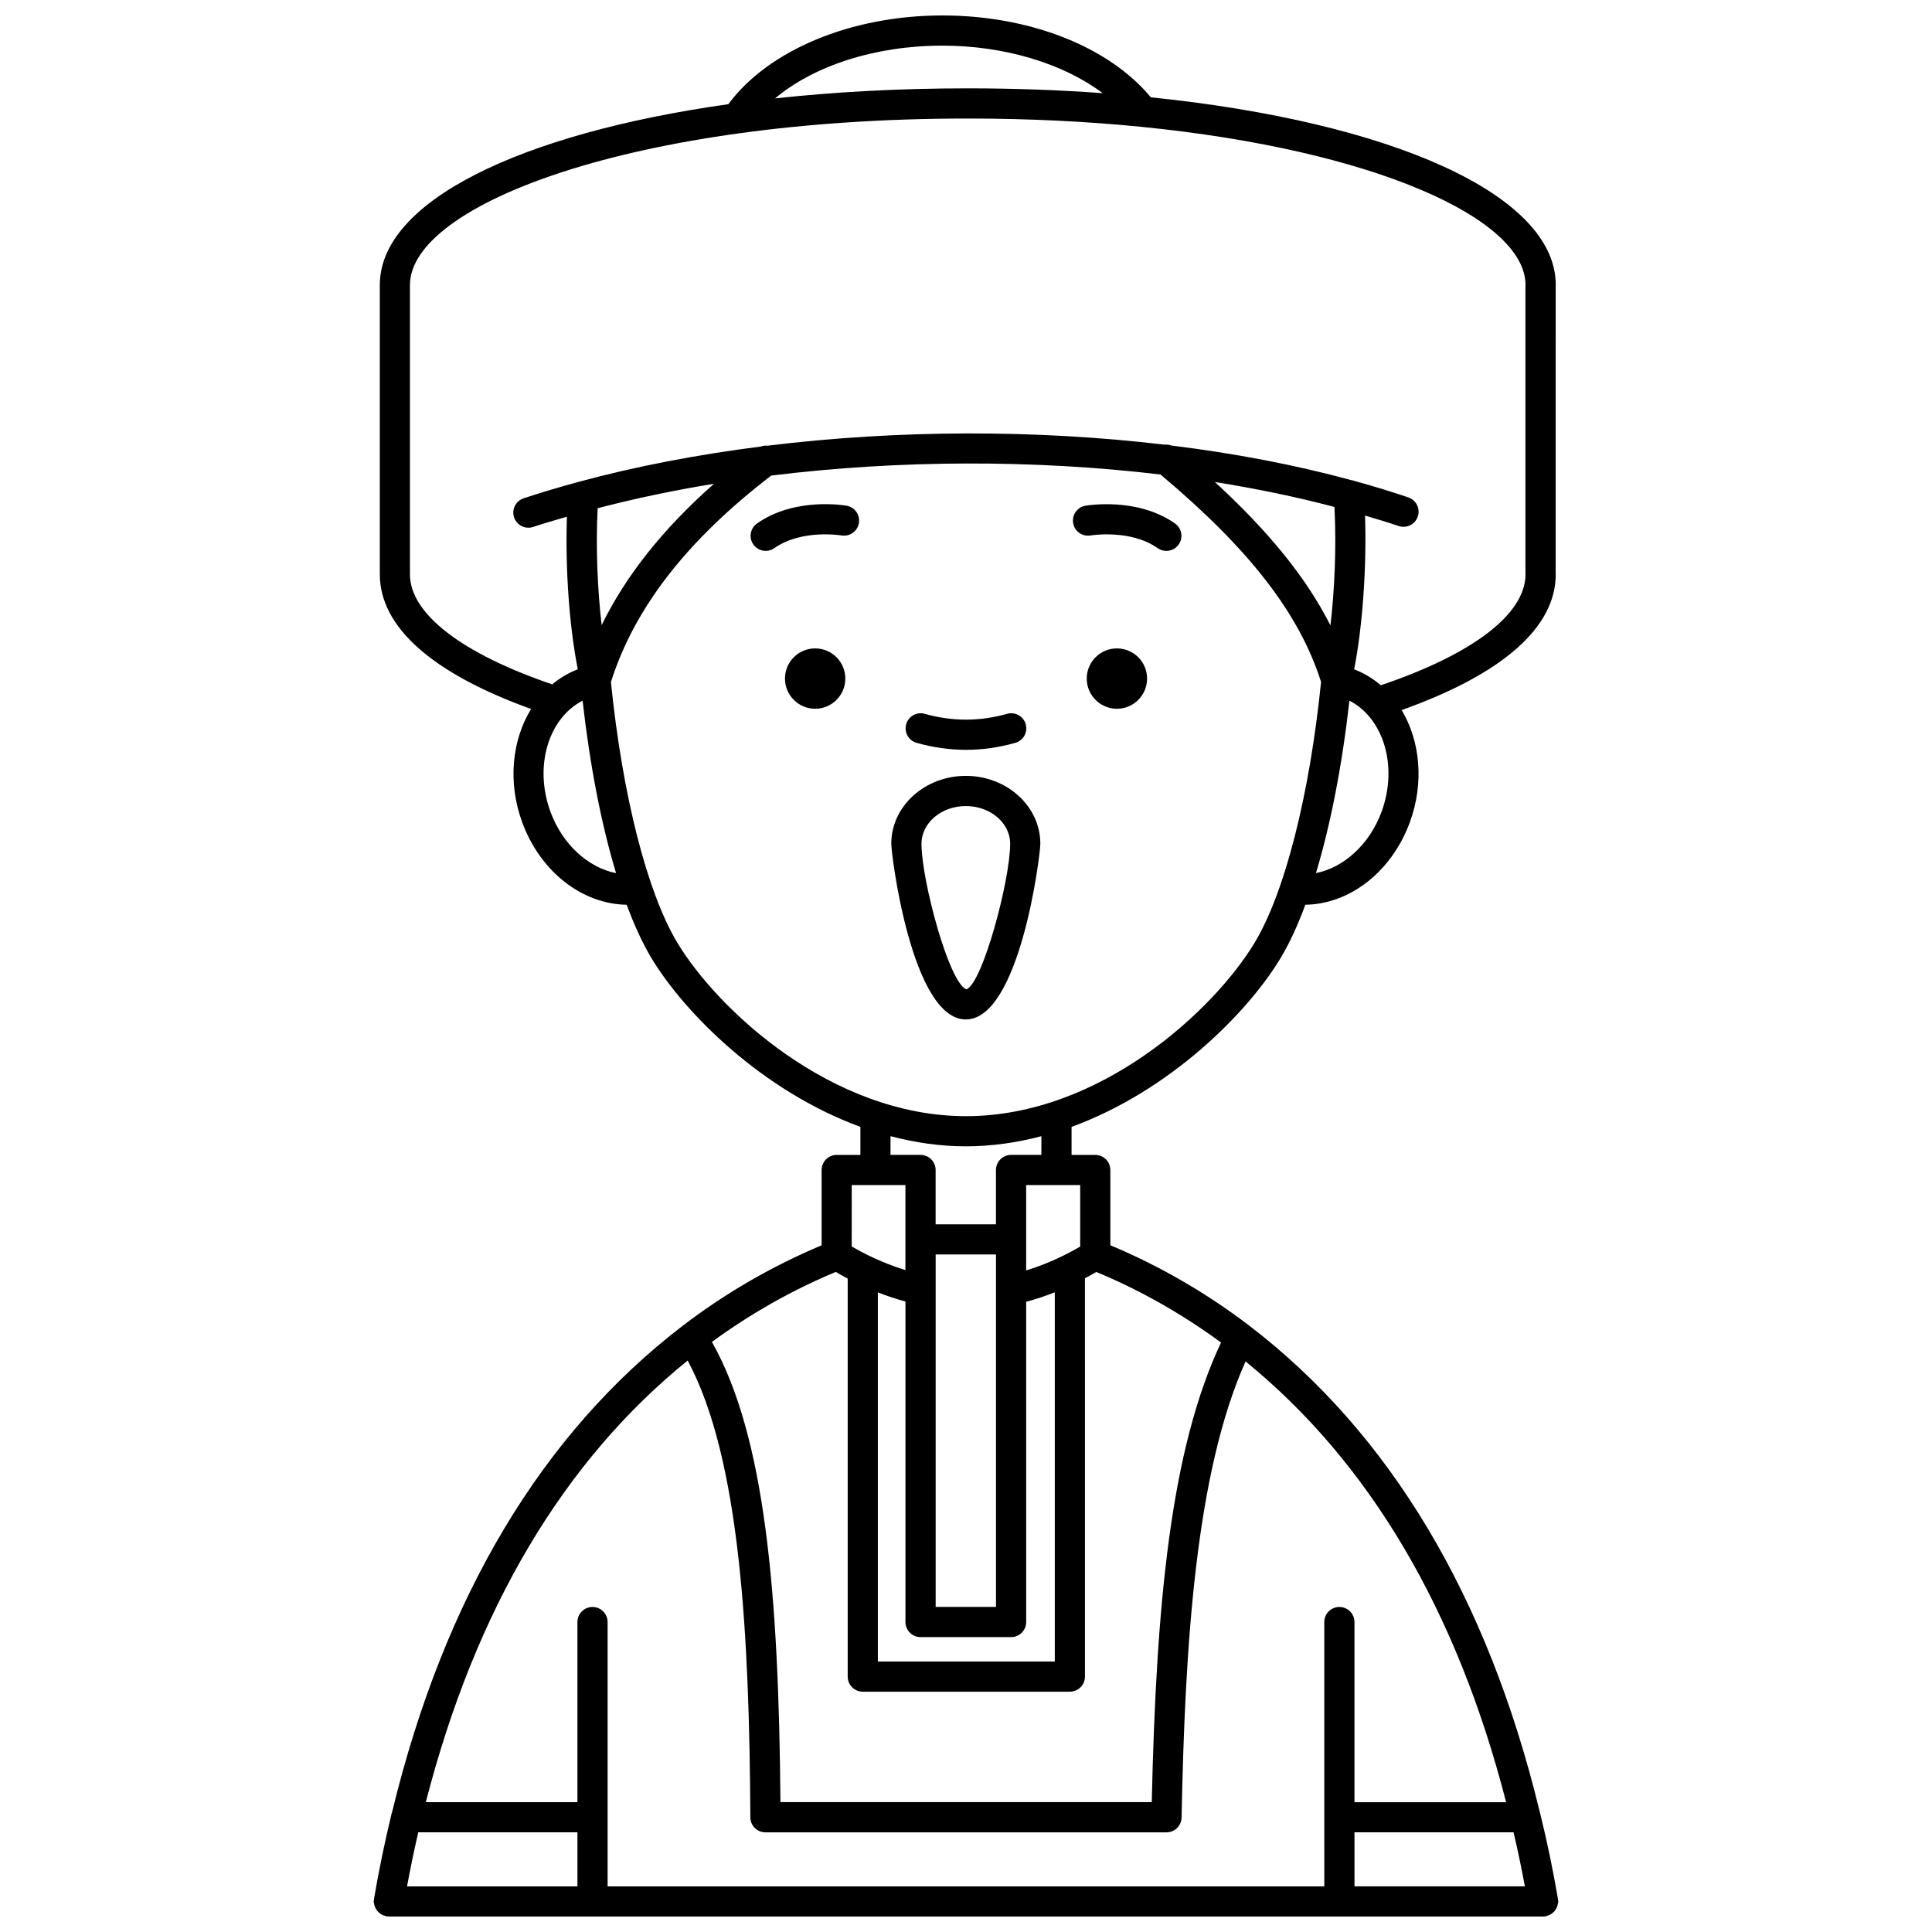 <?xml version="1.0" encoding="UTF-8"?>
<!-- Uploaded to: SVG Repo, www.svgrepo.com, Generator: SVG Repo Mixer Tools -->
<svg width="800px" height="800px" version="1.1" viewBox="144 144 512 512" xmlns="http://www.w3.org/2000/svg">
 <defs>
  <clipPath id="a">
   <path d="m243 148.09h314v503.81h-314z"/>
  </clipPath>
 </defs>
 <path d="m447.99 323.83c0 4.414-3.582 7.996-8 7.996-4.414 0-7.996-3.582-7.996-7.996 0-4.418 3.582-7.996 7.996-7.996 4.418 0 8 3.578 8 7.996"/>
 <path d="m433.02 285.9c0.109-0.016 10.543-1.727 17.77 3.363 0.699 0.496 1.504 0.73 2.301 0.73 1.254 0 2.496-0.586 3.269-1.695 1.273-1.805 0.84-4.297-0.969-5.57-9.977-7.023-23.191-4.797-23.75-4.703-2.172 0.383-3.617 2.445-3.242 4.617s2.438 3.633 4.621 3.258z"/>
 <path d="m368.02 323.83c0 4.414-3.578 7.996-7.996 7.996-4.418 0-7.996-3.582-7.996-7.996 0-4.418 3.578-7.996 7.996-7.996 4.418 0 7.996 3.578 7.996 7.996"/>
 <path d="m368.37 278.02c-0.559-0.102-13.773-2.328-23.75 4.703-1.809 1.273-2.238 3.766-0.969 5.57 0.781 1.109 2.016 1.695 3.269 1.695 0.797 0 1.598-0.234 2.301-0.73 7.227-5.086 17.66-3.379 17.77-3.363 2.191 0.367 4.238-1.074 4.621-3.246 0.387-2.172-1.066-4.242-3.242-4.629z"/>
 <path d="m386.91 340.86c4.336 1.227 8.738 1.852 13.082 1.852 4.348 0 8.75-0.625 13.082-1.852 2.125-0.602 3.359-2.812 2.754-4.934-0.602-2.125-2.824-3.359-4.934-2.754-7.25 2.051-14.562 2.051-21.812 0-2.113-0.605-4.336 0.633-4.934 2.754-0.602 2.125 0.637 4.336 2.762 4.934z"/>
 <g clip-path="url(#a)">
  <path d="m556.3 649.99c0.195-0.312 0.348-0.637 0.453-1 0.039-0.141 0.059-0.277 0.082-0.418 0.039-0.223 0.137-0.434 0.137-0.668 0-0.176-0.074-0.324-0.102-0.492-0.008-0.059 0.016-0.121 0.004-0.18-1.301-7.633-2.879-15.238-4.695-22.574-0.02-0.078-0.039-0.156-0.059-0.234-0.043-0.148-0.051-0.309-0.117-0.449-13.762-56.824-39.637-100.12-76.938-128.67-11.527-8.789-23.914-15.902-36.812-21.301v-19.945c0-2.211-1.793-4-4-4h-6.277v-7.426c26.141-9.543 46.75-30.328 55.418-44.773 2.328-3.883 4.516-8.637 6.539-14.094 11.781-0.172 22.859-8.73 27.684-21.848 3.863-10.508 2.723-21.582-2.168-29.746 26.746-9.52 40.84-21.902 40.84-35.973 0-0.035-0.02-0.062-0.02-0.098l0.004-76.5c0-0.035 0.02-0.062 0.02-0.098 0-23.988-43.707-43.203-107.31-49.715-11.125-13.414-32.062-21.695-55.262-21.695-24.152 0-46.105 9.184-56.703 23.516-55.398 7.82-92.359 25.836-92.359 47.898 0 0.008-0.004 0.012-0.004 0.02v76.664c0 0.008 0.004 0.016 0.004 0.023 0.012 13.93 13.844 26.211 40.086 35.676-5.039 8.188-6.262 19.398-2.352 30.027 4.82 13.117 15.902 21.68 27.684 21.848 2.023 5.457 4.211 10.215 6.539 14.094 8.668 14.441 29.266 35.223 55.398 44.766v7.434h-6.277c-2.207 0-4 1.789-4 4v19.953c-13.023 5.484-25.402 12.598-36.777 21.297-37.316 28.57-63.227 71.906-77.02 128.8-0.066 0.176-0.129 0.355-0.172 0.543-1.828 7.562-3.391 15.16-4.652 22.574-0.012 0.059 0.012 0.121 0.004 0.18-0.02 0.172-0.098 0.32-0.098 0.496 0 0.234 0.098 0.441 0.137 0.668 0.023 0.145 0.043 0.281 0.082 0.418 0.105 0.363 0.258 0.688 0.453 1 0.074 0.125 0.152 0.242 0.238 0.359 0.219 0.277 0.465 0.5 0.746 0.711 0.145 0.109 0.281 0.207 0.441 0.297 0.281 0.156 0.57 0.258 0.887 0.34 0.133 0.035 0.238 0.125 0.379 0.145 0.203 0.035 0.402 0.047 0.602 0.051 0.016 0 0.023 0.008 0.035 0.008h305.96c0.012 0 0.02-0.008 0.031-0.008 0.199-0.004 0.398-0.016 0.602-0.051 0.141-0.023 0.246-0.109 0.379-0.145 0.316-0.082 0.609-0.188 0.887-0.34 0.16-0.09 0.297-0.188 0.441-0.297 0.281-0.207 0.527-0.438 0.746-0.711 0.086-0.117 0.16-0.234 0.234-0.359zm-53.344-20.41h42.148c1.113 4.711 2.109 9.492 3.008 14.324h-45.156zm-137.47-148.5c1.094 0.633 2.16 1.227 3.16 1.754v105.48c0 2.211 1.793 4 4 4h54.879c2.207 0 4-1.789 4-4l-0.004-105.55c1.035-0.551 2.043-1.113 3.008-1.676 11.543 4.769 22.633 11.059 33.059 18.691-13.402 28.438-17.18 69.41-18.359 121.8h-98.402c-0.461-54.848-3.949-96.754-18.16-121.96 10.238-7.488 21.246-13.723 32.82-18.543zm26.473-4.637h15.992v93.41h-15.992zm-4 101.41h23.992c2.207 0 4-1.789 4-4l-0.004-84.871c2.523-0.664 5.051-1.508 7.582-2.508v97.848h-46.887v-97.832c2.438 0.957 4.871 1.766 7.316 2.426v84.941c0 2.207 1.789 3.996 4 3.996zm42.305-103.5c-1.414 0.824-2.914 1.629-4.539 2.434-3.254 1.617-6.527 2.894-9.781 3.887v-22.617h14.32zm79.855-115.2c-3.184 8.656-10.043 14.777-17.379 16.227 3.856-12.75 6.914-28.355 8.871-45.699 9.078 4.672 12.938 17.434 8.508 29.473zm-12.473-80.801c0.551 10.785 0.023 22.035-1.066 31.375-6.34-12.527-16.266-24.805-30.621-37.984 10.992 1.738 21.598 3.941 31.688 6.609zm-103.93-122.26c16.543 0 32.098 4.766 42.512 12.598-11.418-0.832-23.363-1.281-35.754-1.281-18.066 0-35.203 0.941-51.082 2.668 10.32-8.68 26.582-13.984 44.324-13.984zm-141.07 140.11c0-0.008-0.004-0.012-0.004-0.02v-76.652c0-0.008 0.004-0.012 0.004-0.02 0-21.301 59.398-44.102 147.82-44.102 16.375 0 31.742 0.785 45.934 2.195 0.012 0 0.023 0 0.035 0.004 62.355 6.199 101.76 24.516 101.84 41.848 0 0.023-0.016 0.047-0.016 0.07v76.664c0 0.023 0.012 0.043 0.016 0.07-0.055 10.504-14.008 21.133-38.352 29.34-1.988-1.699-4.227-3.098-6.719-4.09-0.109-0.043-0.23-0.074-0.344-0.117 2.231-11.32 3.348-27.055 2.891-40.762 3.004 0.895 6.019 1.781 8.902 2.762 2.086 0.703 4.363-0.406 5.078-2.496 0.711-2.09-0.406-4.363-2.496-5.078-4.586-1.562-9.348-2.996-14.215-4.344-0.305-0.133-0.625-0.191-0.961-0.246-14.875-4.062-30.938-7.098-47.633-9.16-0.59-0.215-1.207-0.301-1.824-0.227-34.141-4.062-70.742-3.965-105.21 0.273-0.59-0.07-1.184 0.023-1.758 0.219-16.809 2.141-33.082 5.231-48.246 9.352-0.07 0.02-0.148 0.027-0.215 0.055-4.914 1.34-9.734 2.766-14.402 4.312-2.094 0.695-3.231 2.957-2.535 5.059 0.559 1.676 2.121 2.738 3.793 2.738 0.414 0 0.84-0.066 1.258-0.203 2.91-0.969 5.941-1.836 8.957-2.719-0.469 13.707 0.629 29.105 2.883 40.453-0.117 0.043-0.246 0.074-0.359 0.125-2.371 0.945-4.508 2.266-6.422 3.856-23.977-8.164-37.707-18.738-37.707-29.16zm50.797 13.453c-1.074-9.242-1.594-20.344-1.055-30.973 9.875-2.582 20.195-4.738 30.828-6.477-13.473 11.898-23.324 24.293-29.773 37.449zm-13.555 49.5c-4.426-12.039-0.566-24.801 8.504-29.473 1.961 17.344 5.019 32.957 8.875 45.707-7.332-1.434-14.191-7.57-17.379-16.234zm33.57 34.594c-7.973-13.285-14.516-39.039-17.555-68.996 6.223-19.656 20.141-37.574 42.484-54.719 33.801-4.176 69.699-4.269 103.16-0.285 23.59 19.805 36.773 36.828 42.551 54.961-3.039 29.977-9.586 55.746-17.562 69.043-10.68 17.801-40.906 46.043-76.543 46.043-35.633-0.004-65.855-28.246-76.539-46.047zm56.539 51.352c6.426 1.688 13.109 2.684 20 2.684 6.883 0 13.562-0.996 19.984-2.68v4.953h-8.035c-2.207 0-4 1.789-4 4 0 0.008-0.004 0.012-0.004 0.02v14.379h-15.992v-14.379c0-0.008 0.004-0.012 0.004-0.02 0-2.211-1.793-4-4-4h-7.957zm-10.277 12.957h14.23v22.535c-3.168-0.98-6.328-2.211-9.574-3.781-1.469-0.707-2.981-1.516-4.66-2.484zm-43.484 46.488c14.051 26.117 16.344 73.445 16.617 121.07 0.012 2.199 1.801 3.973 4 3.973h106.28c2.176 0 3.953-1.742 4-3.918 0.902-45.367 3.66-91.152 16.953-120.88 32.789 26.668 55.992 65.914 69.051 116.81h-40.184l-0.004-47.738c0-2.211-1.793-4-4-4s-4 1.789-4 4v51.719 0.008 0.008l0.004 18.32h-189.93v-18.234c0-0.031 0.016-0.055 0.016-0.09 0-0.031-0.016-0.055-0.016-0.09v-51.641c0-2.211-1.793-4-4-4s-4 1.789-4 4v47.734h-40.176c13.121-51.039 36.438-90.371 69.387-117.04zm-71.391 125.04h42.184v14.324h-45.16c0.883-4.746 1.863-9.523 2.977-14.324z"/>
 </g>
 <path d="m419.7 367.59c0-9.914-8.859-17.977-19.75-17.977-10.887 0-19.75 8.066-19.75 17.977 0 3.18 5.496 46.574 19.75 46.574s19.75-43.395 19.75-46.574zm-19.582 38.602c-4.606-1.645-11.914-28.902-11.914-38.602 0-5.5 5.269-9.98 11.75-9.98s11.75 4.477 11.75 9.98c0 9.699-7.312 36.957-11.586 38.602z"/>
</svg>